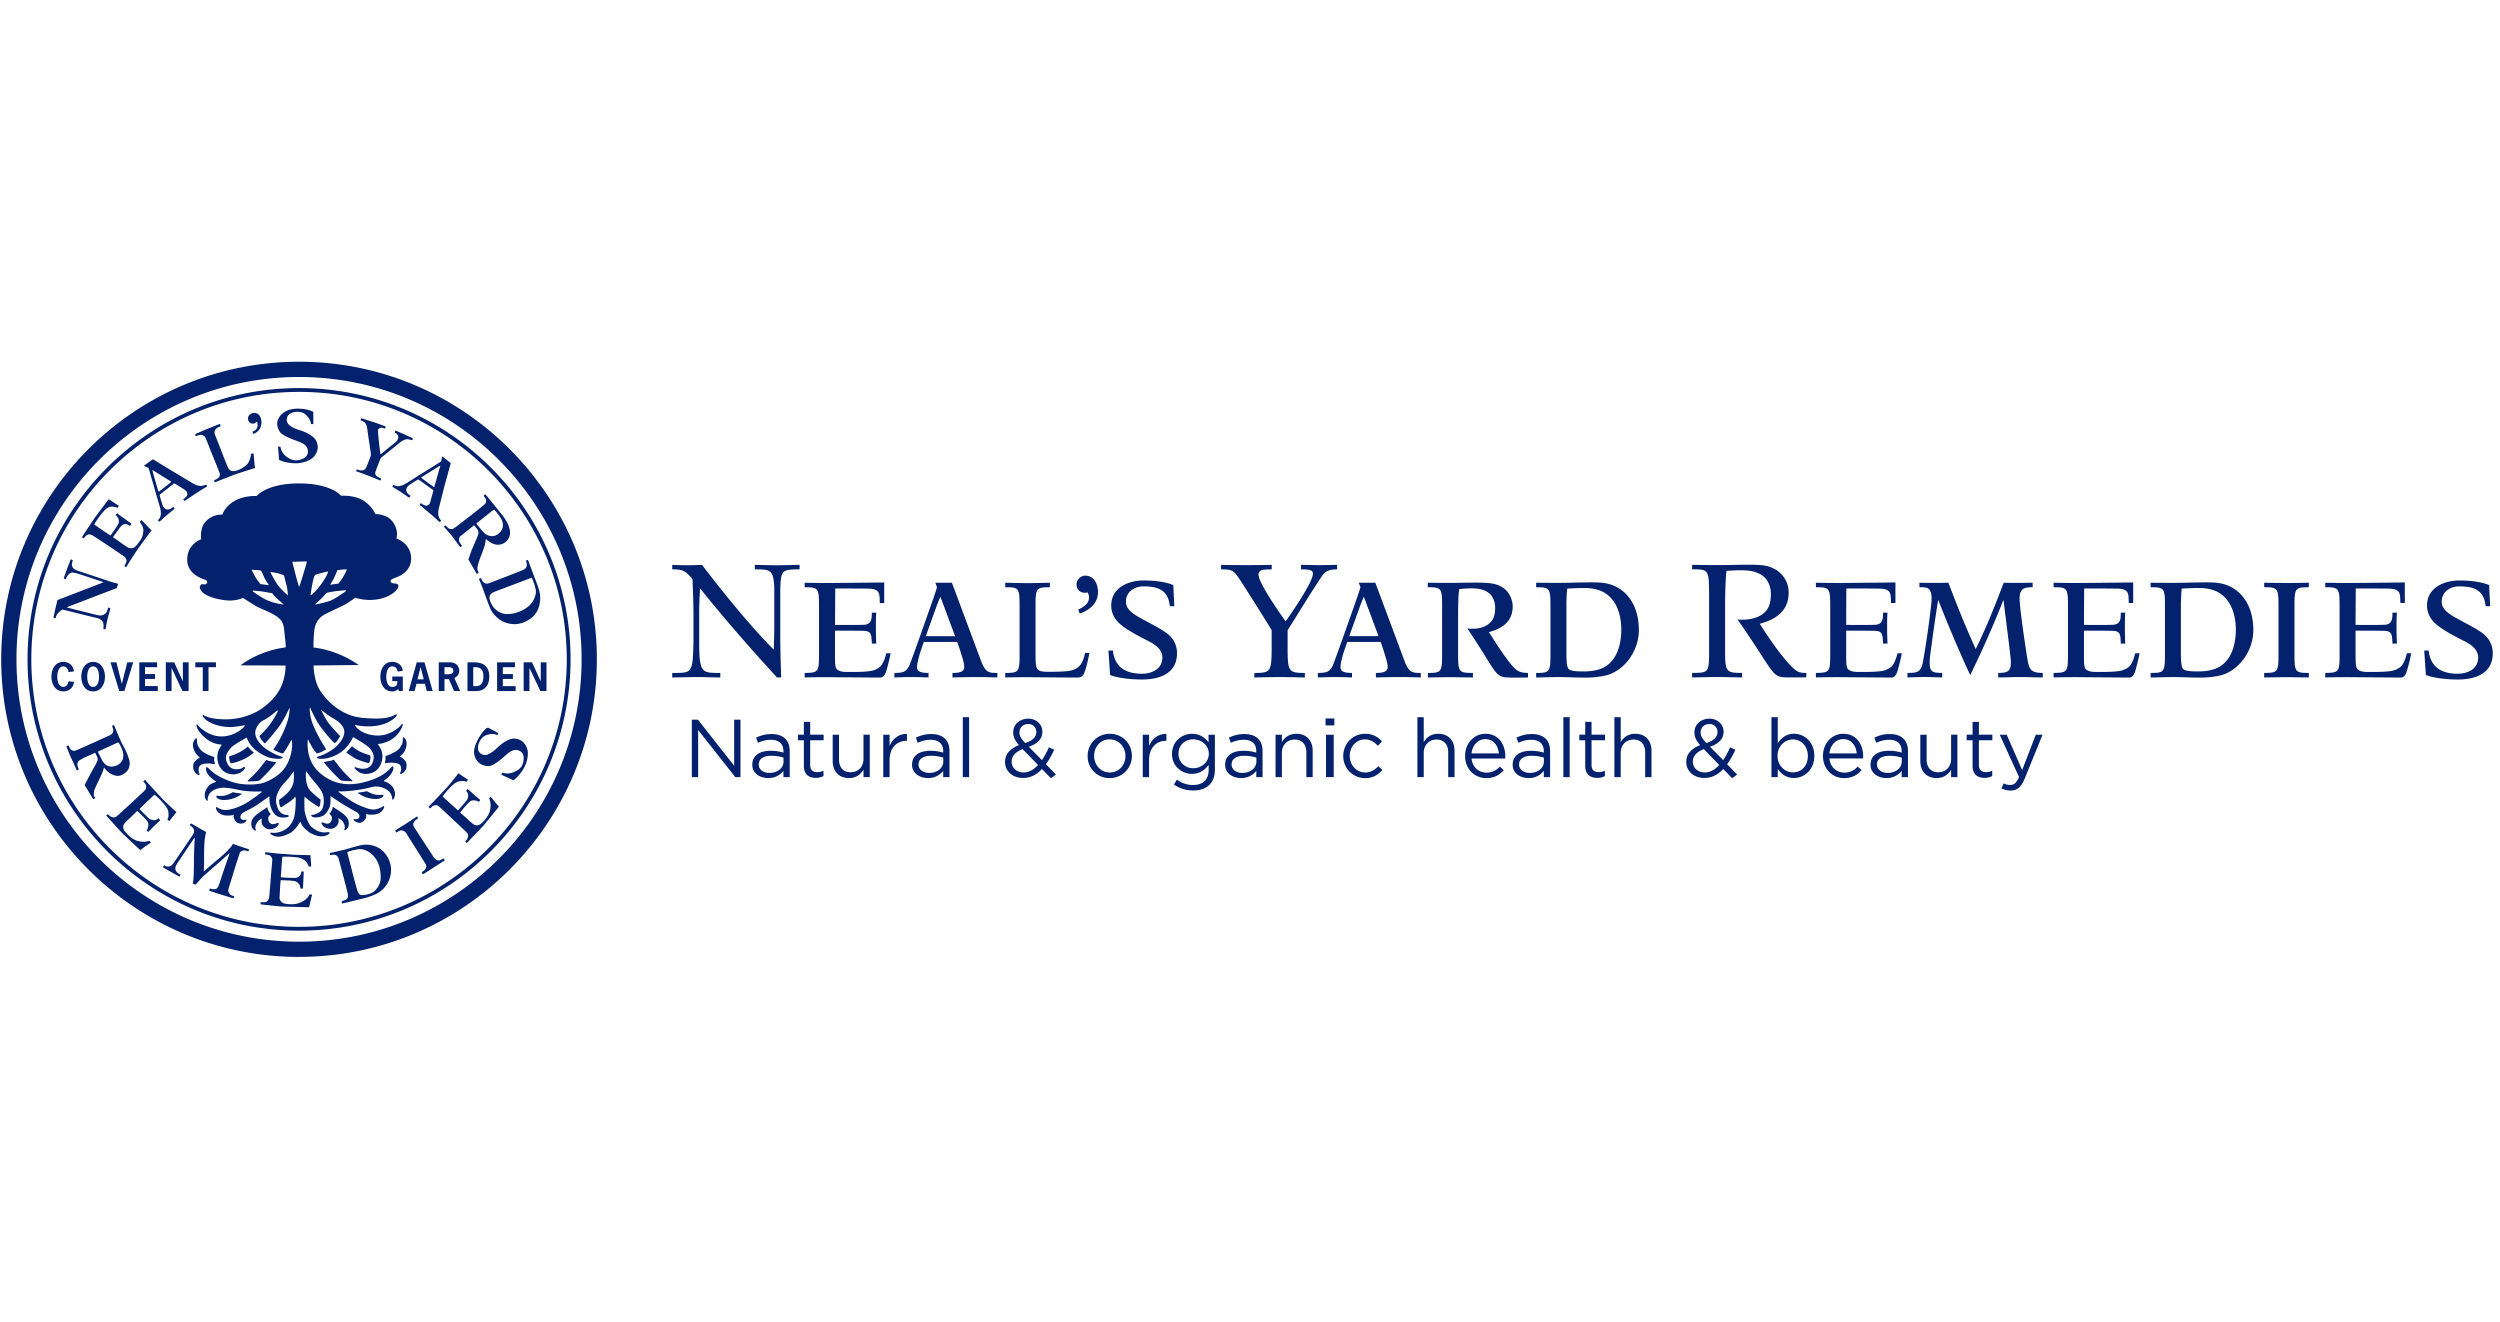 <svg xmlns="http://www.w3.org/2000/svg" width="174" height="92" fill="none" viewBox="0 0 174 92"><path fill="#03216C" d="M48.153 50.09h.423l2.521 3.204v-3.205h.44v4h-.36l-2.585-3.28v3.28h-.44v-4l.001.001Zm4.207 3.142v-.012c0-.634.514-.965 1.264-.965.378 0 .64.052.904.127v-.093c0-.526-.322-.8-.875-.8-.35 0-.624.086-.898.21l-.132-.359c.325-.148.64-.25 1.076-.25.417 0 .742.114.955.324.207.207.31.492.31.869v1.805h-.437v-.439a1.297 1.297 0 0 1-1.063.504c-.554 0-1.104-.315-1.104-.921Zm2.174-.229v-.275a3.053 3.053 0 0 0-.863-.126c-.548 0-.863.24-.863.594v.012c0 .37.343.587.742.587.542.002.984-.323.984-.792Zm1.415.303v-1.783h-.412v-.39h.412v-.89h.44v.89h.937v.39h-.938v1.725c0 .359.201.491.498.491a.929.929 0 0 0 .43-.102v.377c-.155.08-.321.126-.532.126-.476 0-.835-.235-.835-.834Zm2.007-.337v-1.833h.44v1.725c0 .55.296.89.817.89.503 0 .887-.371.887-.926v-1.691h.435v2.954H60.1v-.513c-.201.318-.504.577-1.012.577-.715 0-1.132-.48-1.132-1.183Zm3.52-1.833h.44v.772c.217-.491.647-.846 1.207-.822v.474h-.035c-.646 0-1.172.463-1.172 1.353v1.177h-.44v-2.954Zm2.004 2.096v-.012c0-.634.514-.965 1.265-.965.377 0 .64.052.903.127v-.093c0-.526-.321-.8-.875-.8-.35 0-.625.086-.898.21l-.132-.359c.325-.148.64-.25 1.076-.25.417 0 .743.114.955.324.207.207.31.492.31.869v1.805h-.436v-.439a1.299 1.299 0 0 1-1.064.504c-.554 0-1.104-.315-1.104-.921Zm2.174-.229v-.275a3.053 3.053 0 0 0-.863-.126c-.549 0-.863.24-.863.594v.012c0 .37.343.587.742.587.542.002.984-.323.984-.792Zm1.357-3.085h.439v4.172h-.44l.001-4.172Zm5.509 3.604c-.365.395-.788.624-1.308.624-.721 0-1.26-.45-1.26-1.119v-.012c0-.531.356-.914.967-1.153-.275-.32-.4-.565-.4-.88v-.012c0-.526.424-.949 1.058-.949.56 0 .972.405.972.902v.012c0 .51-.36.835-.944 1.04l.915.93c.188-.28.349-.579.48-.89l.371.17c-.176.377-.36.72-.578 1.005l.699.714-.344.263-.628-.645Zm-.272-.278-1.07-1.103c-.532.194-.767.519-.767.856v.012c0 .43.343.754.835.754.377 0 .708-.199 1.002-.519Zm-.12-2.286v-.012a.545.545 0 0 0-.567-.554c-.36 0-.606.25-.606.578v.012c0 .234.096.41.4.735.509-.17.772-.417.772-.76l.001.001Zm3.572 1.668v-.012a1.53 1.53 0 0 1 1.543-1.542c.888 0 1.538.698 1.538 1.53v.012c0 .834-.658 1.542-1.55 1.542a1.51 1.51 0 0 1-1.531-1.53Zm2.63 0v-.012c0-.634-.474-1.153-1.099-1.153-.64 0-1.08.52-1.08 1.143v.012c0 .634.47 1.15 1.092 1.15.64-.003 1.087-.516 1.087-1.14Zm1.206-1.49h.44v.772c.216-.491.646-.846 1.206-.822v.474h-.034c-.647 0-1.173.463-1.173 1.353v1.177h-.44l.001-2.954Zm2.171 3.468.201-.343c.337.246.715.376 1.138.376.653 0 1.076-.358 1.076-1.05v-.35c-.257.344-.618.624-1.16.624-.708 0-1.39-.53-1.39-1.381v-.012c0-.863.688-1.394 1.39-1.394.554 0 .915.274 1.154.593v-.53h.44v2.44c0 .457-.137.806-.378 1.044-.263.263-.658.396-1.126.396-.48.004-.95-.14-1.345-.413Zm2.425-2.132v-.012c0-.606-.526-1.001-1.086-1.001s-1.024.389-1.024.995v.012c0 .593.474 1.004 1.024 1.004.56.002 1.086-.405 1.086-.998Zm1.138.76v-.012c0-.634.514-.965 1.265-.965.377 0 .64.052.903.127v-.093c0-.526-.321-.8-.875-.8-.35 0-.624.086-.898.21l-.132-.359c.325-.148.64-.25 1.076-.25.417 0 .743.114.955.324.207.207.31.492.31.869v1.805h-.436v-.439a1.299 1.299 0 0 1-1.064.504c-.554 0-1.104-.315-1.104-.921Zm2.174-.229v-.275a3.057 3.057 0 0 0-.863-.126c-.548 0-.863.24-.863.594v.012c0 .37.343.587.742.587.545.002.984-.323.984-.792Zm1.335-1.867h.44v.513c.194-.32.503-.577 1.011-.577.715 0 1.132.479 1.132 1.183v1.833h-.44v-1.725c0-.547-.297-.89-.816-.89-.51 0-.888.37-.888.927v1.69h-.44l.001-2.954Zm3.479-1.133h.613v.485h-.614l.001-.485Zm.033 1.133h.536v2.954h-.535l-.001-2.954Zm1.199 1.49v-.012c0-.834.652-1.542 1.515-1.542.56 0 .91.234 1.184.525l-.29.31c-.235-.246-.499-.446-.898-.446-.6 0-1.058.51-1.058 1.143v.012c0 .64.47 1.15 1.087 1.15.376 0 .668-.19.903-.44l.28.263c-.296.33-.652.571-1.206.571a1.523 1.523 0 0 1-1.517-1.534Zm5.162-2.708h.44v1.732c.195-.321.504-.578 1.012-.578.714 0 1.132.48 1.132 1.183v1.833h-.44v-1.725c0-.547-.297-.89-.817-.89-.51 0-.887.371-.887.927v1.69h-.44v-4.172Zm4.805 3.857c.406 0 .693-.166.932-.417l.275.245c-.297.33-.659.553-1.219.553-.812 0-1.475-.623-1.475-1.542 0-.856.6-1.542 1.42-1.542.874 0 1.379.698 1.379 1.566 0 .04 0 .087-.007.154h-2.344c.062.622.517.983 1.039.983Zm.864-1.337c-.053-.538-.36-.995-.944-.995-.51 0-.897.423-.961.995h1.905Zm.961.794v-.012c0-.634.514-.965 1.265-.965.377 0 .64.052.903.127v-.093c0-.526-.32-.8-.875-.8-.35 0-.624.086-.897.21l-.133-.359c.325-.148.64-.25 1.076-.25.417 0 .743.114.955.324.207.207.31.492.31.869v1.805h-.436v-.439a1.298 1.298 0 0 1-1.064.504c-.556 0-1.104-.315-1.104-.921Zm2.172-.229v-.275a3.057 3.057 0 0 0-.863-.126c-.548 0-.863.24-.863.594v.012c0 .37.343.587.742.587.545.002.984-.323.984-.792Zm1.357-3.085h.44v4.172h-.44v-4.172Zm1.521 3.388v-1.783h-.411v-.39h.411v-.89h.44v.89h.937v.39h-.937v1.725c0 .359.2.491.498.491a.93.93 0 0 0 .43-.102v.377a1.11 1.11 0 0 1-.533.126c-.476 0-.835-.235-.835-.834Zm2.03-3.388h.44v1.732c.194-.321.503-.578 1.01-.578.715 0 1.133.48 1.133 1.183v1.833h-.44v-1.725c0-.547-.297-.89-.816-.89-.51 0-.888.371-.888.927v1.69h-.44l.001-4.172Zm7.571 3.604c-.365.395-.79.624-1.309.624-.72 0-1.259-.45-1.259-1.119v-.012c0-.531.356-.914.966-1.153-.275-.32-.4-.565-.4-.88v-.012c0-.526.424-.949 1.058-.949.56 0 .972.405.972.902v.012c0 .51-.36.835-.943 1.04l.915.93c.188-.28.349-.579.48-.89l.37.17c-.176.377-.358.72-.577 1.005l.698.714-.343.263-.628-.645Zm-.275-.278-1.07-1.103c-.532.194-.767.519-.767.856v.012c0 .43.343.754.835.754.378 0 .71-.199 1.002-.519Zm-.12-2.286v-.012a.537.537 0 0 0-.164-.4.543.543 0 0 0-.403-.154c-.359 0-.606.25-.606.578v.012c0 .234.097.41.4.735.51-.17.772-.417.772-.76l.001.001Zm4.194 2.564v.566h-.44v-4.171h.44v1.81c.241-.355.589-.657 1.133-.657.708 0 1.413.56 1.413 1.53v.012c0 .965-.699 1.536-1.413 1.536-.549.004-.904-.293-1.133-.626Zm2.094-.902v-.012c0-.696-.48-1.143-1.04-1.143-.55 0-1.07.463-1.07 1.137v.012c0 .686.52 1.143 1.07 1.143.57 0 1.04-.423 1.04-1.137Zm2.54 1.155c.405 0 .692-.166.93-.417l.275.245c-.297.33-.658.553-1.218.553-.813 0-1.475-.623-1.475-1.542 0-.856.6-1.542 1.419-1.542.875 0 1.38.698 1.38 1.566 0 .04 0 .087-.007.154h-2.344c.062.622.518.983 1.04.983Zm.862-1.337c-.052-.538-.359-.995-.943-.995-.51 0-.897.423-.962.995h1.905Zm.962.794v-.012c0-.634.514-.965 1.264-.965.377 0 .64.052.904.127v-.093c0-.526-.32-.8-.876-.8-.35 0-.624.086-.897.21l-.132-.359c.325-.148.64-.25 1.076-.25.417 0 .742.114.955.324.207.207.31.492.31.869v1.805h-.437v-.439a1.294 1.294 0 0 1-1.063.504c-.556 0-1.104-.315-1.104-.921Zm2.172-.229v-.275a3.057 3.057 0 0 0-.863-.126c-.548 0-.864.24-.864.594v.012c0 .37.343.587.743.587.544.002.983-.323.983-.792h.001Zm1.292-.034v-1.833h.44v1.725c0 .55.297.89.817.89.503 0 .887-.371.887-.926v-1.691h.436v2.954h-.436v-.513c-.2.318-.504.577-1.012.577-.714 0-1.132-.48-1.132-1.183Zm3.637.337v-1.783h-.411v-.39h.411v-.89h.44v.89h.937v.39h-.937v1.725c0 .359.2.491.498.491a.93.93 0 0 0 .43-.102v.377a1.11 1.11 0 0 1-.533.126c-.473 0-.835-.235-.835-.834Zm2.013 1.566.149-.349a.927.927 0 0 0 .464.108c.263 0 .43-.136.606-.553l-1.343-2.942h.486l1.076 2.463.95-2.463h.469l-1.24 3.05c-.252.612-.539.835-.984.835-.251 0-.434-.053-.633-.149ZM14.512 48.094v-1.655h.518V46.1h-1.435v.34h.518v1.654h.399ZM13.127 46.1h-.4v1.314h-.005l-.596-1.314h-.585v1.992h.4v-1.599h.004l.752 1.599h.43V46.1Zm-2.192.34v-.34h-1.24v1.992h1.288v-.34h-.889v-.5h.697v-.338h-.697v-.477h.841v.003Zm-2.459 1.14-.373-1.48h-.411l.606 1.992h.363L9.27 46.1h-.411l-.373 1.48H8.476Zm-1.993.227c-.343 0-.413-.455-.413-.712 0-.257.07-.712.413-.712.344 0 .412.455.412.712 0 .257-.07.712-.412.712Zm0-1.737c-.57 0-.823.524-.823 1.027 0 .501.253 1.025.823 1.025.568 0 .823-.524.823-1.025 0-.504-.255-1.027-.823-1.027Zm-1.33 1.394-.38-.048c-.038.204-.134.39-.371.39-.343 0-.414-.454-.414-.711 0-.257.068-.712.414-.712.24 0 .333.186.371.393l.38-.05c-.067-.423-.342-.658-.751-.658-.57 0-.823.523-.823 1.027 0 .501.253 1.025.823 1.025.413.002.689-.245.751-.656Zm31.294-1.366v1.996h.402V46.49h.003l.755 1.603h.428v-1.996h-.4v1.316h-.004l-.6-1.316-.584.001Zm-.606.339V46.1h-1.242v1.996h1.29v-.34h-.891v-.503h.699v-.339h-.7v-.477h.844Zm-2.903 1.32v-1.32h.15c.376 0 .557.195.557.614 0 .505-.193.706-.512.706h-.195Zm1.116-.66c0-.568-.269-.997-1.03-.997h-.487v1.996h.626c.594 0 .891-.434.891-.999Zm-2.942-.168h-.175v-.492h.149c.196 0 .467-.024.467.253 0 .248-.266.239-.441.239Zm.853-.247c0-.255-.18-.582-.64-.582h-.787v1.996h.4v-.829h.305l.359.829h.422l-.4-.91a.547.547 0 0 0 .341-.504Zm-2.694-.239h.01l.21.837h-.432l.212-.837Zm.302 1.151.132.502h.41l-.57-1.996h-.54l-.558 1.996h.407l.133-.502h.586Zm-2.275-1.211c.25 0 .344.164.378.357l.359-.054c-.04-.38-.343-.62-.737-.62-.57 0-.824.525-.824 1.029 0 .504.254 1.029.824 1.029a.56.56 0 0 0 .418-.173l.038.143h.281v-1.005h-.733v.317h.35c.014.226-.042.403-.354.403-.345 0-.413-.457-.413-.714 0-.257.07-.712.413-.712Zm8.798 5.08c-.297-.097-.54-.1-1.001.194-.462.293-.643.626-1.106.835a.495.495 0 0 1-.721-.363c-.016-.169.04-.451.207-.676.166-.225.361-.317.664-.359.301-.04.422.054.438.064.016.008.04 0 .052-.024l.046-.088c.01-.016 0-.028-.018-.038-.02-.008-.29-.16-.408-.215a4.67 4.67 0 0 1-.265-.146c.013.01-.074-.002-.11.026-.327.234-.975 1.22-.869 1.807.135.726.753.858 1.038.836.287-.022.769-.401 1.168-.762.397-.36.684-.457 1.016-.255.33.205.23.742.098.993-.133.249-.424.411-.719.501-.295.088-.568.004-.594-.002-.024-.006-.048-.02-.06.002a.61.61 0 0 0-.046.115c-.008.024.006.03.032.036.028.008.729.333.76.349.03.016.055-.004.055-.004s-.103.09.12-.089c.225-.18.526-.601.659-.872.13-.27.265-.76.184-1.123-.08-.36-.323-.646-.62-.742Zm-1.652 4.348c-.048-.064-.247-.31-.263-.33-.018-.023-.032-.023-.038-.017a.48.48 0 0 0-.074.07c-.018.02-.03.04-.008.068.022.03.072.239.08.357.008.119.018.405-.132.71-.15.305-.46.63-.589.704a.408.408 0 0 1-.415.026c-.13-.074-.351-.28-.428-.355-.076-.074-.481-.423-.507-.45-.024-.03-.046-.051-.024-.075.021-.024.417-.508.536-.616.118-.106.162-.173.313-.193a.741.741 0 0 1 .363.055c.036.026.058.05.072.038a.657.657 0 0 0 .08-.093c.015-.024.019-.027 0-.045-.016-.018-.409-.344-.455-.394a9.533 9.533 0 0 0-.37-.326c-.026-.023-.04-.033-.054-.017-.024.03-.05.06-.078.087-.014.014-.01.022.002.04.012.018.116.132.128.242.01.109-.016.294-.09.394a15.7 15.7 0 0 1-.58.677c-.032.03-.04.03-.062.01-.02-.02-.418-.362-.478-.423-.06-.058-.537-.487-.55-.503-.014-.016-.014-.022 0-.038s.157-.25.53-.628c.376-.377.55-.427.91-.427.084 0 .124.032.148.038.026.008.056.028.094-.022a.305.305 0 0 0 .053-.087c.007-.027-.009-.032-.03-.047-.256-.163-.577-.398-.595-.408-.016-.012-.02-.016-.038.006-.018.02-.574.736-.787.965-.413.442-.829.882-1.248 1.318-.022.018-.04.042-.02.06.016.016.05.048.07.07.02.02.042.012.06-.008.018-.018.102-.126.187-.165a.458.458 0 0 1 .225-.036c.062.003.158.08.204.115.616.57 1.228 1.143 1.837 1.72.088.091.156.177.156.28 0 .1-.032.198-.092.278-.036.057-.072.098-.084.119-.014.02-.02.025-.008.036l.076.07c.012.012.026.014.038-.004.012-.018 1-1.033 1.146-1.204.145-.172 1.02-1.243 1.044-1.275.024-.034.014-.046.004-.06-.002-.014-.21-.243-.259-.307Zm-3.564 3.943c-.006-.008-.017-.012-.027-.006-.01.006-.2.124-.257.138a.368.368 0 0 1-.243-.054.733.733 0 0 1-.216-.243c-.08-.124-1.24-1.901-1.309-2.013-.066-.109-.074-.185-.06-.255a.606.606 0 0 1 .156-.238c.043-.033.149-.115.159-.12.012-.007.022-.021.014-.033a3.908 3.908 0 0 0-.062-.094c-.004-.008-.018-.008-.032-.002-.012.008-.695.465-.783.52-.088.053-.663.412-.677.422-.014.012-.042.036-.026.057.016.02.049.084.06.098.01.014.043.006.057-.002.012-.008.114-.09.173-.107.056-.018.144-.052.276.004.155.067.195.177.231.23.036.053 1.222 1.942 1.259 2 .036.057.106.151.094.268a.435.435 0 0 1-.113.236 2.545 2.545 0 0 1-.192.134c-.014.012-.016.022-.008.032l.078.113c.01.014.022.008.032.002.008-.004.62-.397.7-.451l.773-.498c.015-.008.025-.018.019-.028a3.769 3.769 0 0 0-.076-.11Zm-4.396 1.488c-.04.393-.33.718-.484.828-.157.115-.486.217-.733.23-.247.015-.297-.11-.36-.228-.06-.116-.32-1.127-.358-1.27l-.37-1.447c-.006-.02-.006-.057.033-.07.036-.015.33-.12.726-.177.395-.054.87.173 1.198.634.33.465.388 1.107.348 1.5Zm-.17-2.252a1.828 1.828 0 0 0-1.027-.19c-.222.02-.94.232-1.156.298-.217.064-1.11.26-1.14.267-.03.004-.04.034-.04.034l.014.096s.004.032.046.024c0 0 .08-.016.175-.03a.323.323 0 0 1 .247.064.44.44 0 0 1 .132.197c.02.062.333 1.261.364 1.37.03.106.263 1.012.277 1.084a.58.58 0 0 1-.005.267c-.028.087-.104.13-.162.163-.057.03-.209.078-.237.09-.03.01-.016.046-.016.046l.016.084s.006.028.048.022c.04-.006 1.42-.339 1.558-.375.134-.036.37-.108.66-.23a1.87 1.87 0 0 0 1.136-1.513c.105-.854-.447-1.544-.89-1.768Zm-4.628 3.269c-.024-.002-.07-.008-.1-.008-.028 0-.042 0-.054.022-.01.022-.107.257-.43.441a1.49 1.49 0 0 1-.843.22c-.299 0-.572-.041-.688-.178-.117-.136-.123-.237-.11-.395.01-.158.054-1.02.07-1.059.016-.038.022-.048.054-.044.034.006.662.028.777.044.116.016.246.028.371.143.124.112.174.27.174.33 0 .059.003.072.039.072h.114c.026 0 .022-.021.026-.04.004-.02.054-1.08.054-1.107 0-.024-.02-.044-.048-.044h-.086c-.032 0-.038.02-.038.044a.416.416 0 0 1-.1.247.5.5 0 0 1-.288.154c-.114.017-.953-.032-.985-.036-.03-.006-.048-.02-.048-.042 0-.024.088-1.314.098-1.338.008-.021.012-.05.042-.056.163-.007.327-.007.49 0 .136.012.568.029.729.092.16.067.38.177.473.356.093.178.097.178.106.212.013.034.029.022.045.022.018 0 .092-.007.108-.007.018 0 .028-.009.023-.033-.005-.026-.017-.279-.027-.363-.008-.086-.028-.39-.028-.39s-1.166-.019-1.325-.039c-.158-.02-.776-.056-.951-.072a35.86 35.86 0 0 1-.827-.093c-.028-.003-.044-.003-.046.015l-.004.106c-.002.028.012.038.04.038.028.002.273.024.337.102.118.149.122.195.122.265s-.102 1.173-.106 1.275c-.004.107-.1 1.24-.108 1.296-.01.054.024.098-.083.24-.104.141-.196.145-.267.145-.07 0-.19-.004-.206-.004-.029 0-.04.004-.042.024 0 .022-.004.062-.004.083 0 .024 0 .044.024.048.024.003 1.33.146 1.525.152l1.827.046s.193-.82.203-.848c.003-.028-.004-.036-.029-.038Zm-4.378-3.155-.51-.165c-.047-.018-.54-.19-.56-.198-.02-.008-.03-.014-.035.002-.037.066-.077.13-.12.193-.033.04-.32.36-.527.543-.206.18-1.078.902-1.172 1.009-.098.104-.106.088-.142.124-.035.034-.053-.018-.053-.018s.025-.768.017-.979c-.01-.212.015-.952.042-1.173.028-.219.062-.357.08-.459.01-.042.036-.07 0-.088-.16-.085-.32-.173-.476-.265l-.532-.311s-.022-.016-.046.012c-.022.02-.056.074-.064.083-.008.007-.002.023.01.03.012.007.16.071.255.25.092.178-.024.357-.052.405-.033.046-.472.698-.504.744l-.815 1.193a.818.818 0 0 1-.225.235.44.44 0 0 1-.436-.036c-.013-.01-.026-.01-.03 0-.003.008-.056.09-.06.098-.006.012-.018.028-.002.036.016.01.424.255.484.283.058.03.616.341.632.351.018.008.032.012.036.002.004-.01.046-.086.055-.098.007-.012.003-.03-.006-.034a1.69 1.69 0 0 1-.18-.109.55.55 0 0 1-.146-.194.44.44 0 0 1-.004-.245c.016-.06.1-.21.123-.247.024-.033 1.14-1.702 1.162-1.734.034-.052.048-.044.044 0-.023.448-.04.897-.052 1.346 0 .164.008 1.09-.044 1.57-.004.046-.03.158-.034.177-.006.02-.018.041 0 .05.016.008.15.078.166.082.018.004.036-.014.052-.026.018-.014.412-.472.53-.576.119-.102.763-.674.924-.806.158-.133.776-.698.809-.718.03-.024.09-.09.068-.012-.022.08-.283.808-.357 1.033-.077.222-.336 1.02-.38 1.139-.044.118-.1.217-.19.26-.089.045-.233.027-.282.017-.048-.009-.1-.036-.114-.036-.012 0-.032-.01-.036.003a1.07 1.07 0 0 0-.048.115c-.006.016-.01.024.008.032.016.008.588.203.644.216.052.017.976.3 1.002.305.024.008.04.008.044-.002.004-.01.024-.086.03-.1.006-.012.012-.026-.008-.036-.022-.008-.183-.06-.243-.104a.413.413 0 0 1-.153-.257c-.008-.092.053-.285.069-.333.016-.05.27-.848.325-1.045.054-.192.37-1.167.407-1.27.034-.098.161-.16.201-.168a.535.535 0 0 1 .22.002c.097.02.15.04.164.044.012.006.032-.01.032-.016.001-.008.02-.094.024-.104-.004-.012-.001-.016-.021-.022ZM8.533 58.01c.16.157 1.168 1.104 1.202 1.13.032.026.044.013.058.007.016-.008.26-.202.325-.244.069-.042.327-.223.352-.239.024-.014.024-.032.018-.038a.842.842 0 0 0-.066-.08c-.018-.018-.036-.03-.067-.012a1.374 1.374 0 0 1-1.062-.126c-.293-.173-.596-.504-.664-.636-.066-.133-.078-.29.006-.414.083-.126.305-.33.383-.4.08-.07.458-.452.49-.476.03-.022.05-.042.074-.018.024.022.478.453.577.58.098.126.162.174.168.325a.736.736 0 0 1-.076.357c-.03.033-.056.054-.046.07.026.03.055.059.086.084.024.016.03.02.05.006.018-.016.367-.385.424-.427.054-.045.33-.323.353-.345.024-.024.034-.036.02-.052a1.686 1.686 0 0 1-.082-.085c-.012-.016-.022-.012-.04 0-.02.01-.143.107-.253.11a.65.65 0 0 1-.388-.117c-.094-.083-.606-.59-.634-.626-.026-.033-.026-.042-.006-.063.02-.02.393-.39.455-.447.065-.054.527-.501.543-.513.018-.012.024-.012.04.004s.239.172.588.573c.351.4.387.578.361.937-.006.082-.04.12-.048.144-.01.024-.032.059.014.097.046.04.054.044.082.058.027.014.034-.004.05-.026.181-.243.436-.548.448-.562.012-.016.016-.02-.004-.04s-.697-.626-.907-.85c-.413-.443-.823-.889-1.229-1.338-.016-.022-.04-.042-.058-.024a1.318 1.318 0 0 1-.074.068c-.024.018-.016.042.004.063.018.02.118.11.15.196.033.087.03.164.02.229-.005.062-.09.152-.126.196-.036.042-1.75 1.627-1.846 1.709-.099.082-.19.144-.292.136a.465.465 0 0 1-.27-.11 2.492 2.492 0 0 1-.115-.094c-.018-.016-.026-.023-.036-.01a.842.842 0 0 0-.074.07c-.012.012-.017.026 0 .038.016.012.959 1.069 1.122 1.225Zm-1.431-5.108c-.024-.048-.275-.541-.281-.565-.009-.025.006-.03.04-.049l.73-.33c.059-.027.574-.265.607-.277.031-.014.068.012.082.042.038.068.307.517.303.832-.002.235-.038.385-.217.562a.9.9 0 0 1-.785.218c-.275-.07-.458-.387-.48-.433m.484.873c.167.118.494.276.755.21.259-.066.556-.285.632-.54.074-.252.093-.374-.054-.791-.142-.42-.391-.829-.464-.975-.07-.149-.5-1.163-.507-1.19-.01-.025-.019-.03-.035-.021l-.096.044c-.018.008-.022.02-.01.044.03.066.053.136.066.207a.352.352 0 0 1-.034.25.5.5 0 0 1-.235.18c-.084.037-.929.428-1.095.5-.17.07-1.137.507-1.225.54a.356.356 0 0 1-.261 0c-.084-.037-.118-.097-.15-.145a1.546 1.546 0 0 1-.089-.175c-.008-.015-.018-.036-.038-.026-.028.012-.096.047-.112.055-.02.007-.012.022-.006.033.006.01.266.663.307.739.04.074.391.856.403.882.012.028.027.028.044.018.018-.01.063-.04.08-.05.019-.01.023-.03.015-.052s-.079-.166-.089-.265c-.01-.096.03-.243.097-.29.068-.05.269-.173.363-.213.092-.04.723-.33.75-.34.027-.01.03 0 .045.027.012.026.138.273.149.327a.458.458 0 0 1-.027.243c-.036.092-.305.563-.361.665-.056.103-.407.76-.437.822-.03.063-.08.141-.067.17.014.025.231.37.265.432.036.062.301.498.315.516.014.018.048.018.048.018l.067-.062s.05-.019.032-.039c-.018-.024-.099-.124-.099-.172 0-.05 0-.247.049-.389.05-.14.403-.852.451-.963.048-.11.15-.36.167-.423l.03-.124s.014-.037.032-.012c.016.022.159.214.329.335ZM34.09 41.47c.047-.157.213-.229.297-.267.087-.04.96-.369 1.159-.443.2-.074 1.397-.53 1.427-.542.034-.014.036-.014.064.046.036.079.305.724.26.997a1.509 1.509 0 0 1-.62 1.019c-.34.26-.904.467-1.36.46-.458-.009-.706-.215-.876-.372-.168-.154-.29-.439-.314-.505-.027-.068-.085-.237-.037-.393Zm-.481-.985a.879.879 0 0 1-.12-.229c-.007-.018-.02-.024-.04-.016-.019.008-.05.024-.085.042-.03.01-.03.033-.016.057.016.024.23.527.32.796.091.27.413 1.143.501 1.318.098.196.486.714 1.05.892.608.193 1.196.094 1.746-.321.475-.357.662-.943.628-1.554-.026-.441-.351-1.161-.391-1.278-.04-.116-.432-1.167-.442-1.195-.01-.026-.022-.03-.052-.018-.032.012-.07.03-.092.038-.027.014-.012.036 0 .056.033.075.05.157.048.24-.01.181-.087.276-.253.352-.169.076-2.238.882-2.413.94a.362.362 0 0 1-.389-.12Zm-.421-4.081c.03-.02 1.09-.869 1.14-.903.05-.036.088-.02.106.004.018.023.225.255.385.496.163.242.207.471.177.668-.03.196-.21.467-.498.595-.283.126-.57-.004-.714-.098-.145-.094-.603-.692-.615-.706-.012-.016-.011-.036.019-.056Zm-2.151.192c-.02-.022-.032-.036-.056-.018l-.076.06c-.008.008-.008.023.006.038.016.018.496.566.566.658.099.129.53.714.544.733.014.018.042.003.042.003l.077-.064c.018-.018.012-.022-.006-.046a1.989 1.989 0 0 1-.163-.25c-.036-.077-.036-.301.066-.384.103-.084.907-.72.932-.751.027-.03.056.013.056.013s.056.067.2.255c.14.19.053.367.012.483-.04.113-.323.768-.375.879-.052.11-.239.68-.253.716-.014.034-.004.034.01.056l.3.507c.062.103.234.415.242.433.008.018.024.029.046.015.022-.015.072-.04.09-.049.019-.01.023-.024.013-.046-.01-.02-.053-.102-.062-.13-.037-.102-.02-.243.02-.403.038-.159.164-.508.22-.648.057-.142.23-.595.26-.732.031-.139.05-.295.058-.36.007-.061.022-.037.084.01.062.05.255.2.441.273a.84.84 0 0 0 1.167-.775c.01-.622-.619-1.31-.697-1.416a97.693 97.693 0 0 0-1.012-1.248.024.024 0 0 0-.031.004c-.01.01-.075.069-.087.083-.012.011-.006.02.006.037.012.019.11.129.147.231a.338.338 0 0 1-.085.33c-.088.09-.92.747-1.056.848-.136.1-.953.741-1.086.83-.132.088-.246.046-.319.03-.068-.02-.219-.182-.241-.205Zm-1.709-3.373c.017-.014.51-.325.592-.373.082-.05.664-.415.684-.421.022-.008.05-.014.036.016-.014.03-.178.63-.2.696l-.21.744c-.003.016-.015.024-.03.016a14.732 14.732 0 0 1-.399-.285c-.038-.03-.443-.327-.456-.337-.016-.016-.032-.044-.017-.056Zm-1.581.616c-.172.022-.328-.078-.349-.09-.016-.014-.013.003-.024.01-.01.008-.056.086-.062.094-.006.006.008.028.022.038.012.01.532.333.572.359.04.026.518.36.548.37.028.01.043.005.058-.009a.268.268 0 0 0 .047-.076c.006-.02-.014-.053-.014-.053s-.08-.05-.125-.092a.443.443 0 0 1-.144-.29c-.006-.145.144-.291.192-.33.05-.04.607-.398.632-.397.023 0 .04.004.055.017.02.018.965.696.99.714.024.018.013.07.013.07l-.13.459c-.032.104-.084.377-.139.441a.323.323 0 0 1-.128.1.264.264 0 0 1-.185.006.824.824 0 0 1-.263-.154c-.016-.016-.026-.002-.026-.002l-.064.082s-.024.024.008.047c0 0 .594.503.785.663.189.16.546.494.566.504.022.016.04.007.04.007l.064-.074c.023-.028.008-.04.008-.04s-.058-.062-.082-.096a.768.768 0 0 1-.1-.26 1.218 1.218 0 0 1 .008-.352c.02-.142.327-1.315.363-1.472.034-.156.472-1.727.482-1.755.01-.03.006-.05-.036-.084-.04-.032-.167-.134-.235-.186l-.301-.233s-.027-.016-.03 0c-.006.016-.04.273-.048.299-.006.028-.01.04-.045.062-.034.024-1.114.702-1.256.786-.143.088-.976.618-1.104.696-.129.078-.301.186-.562.22m-2.92-1.028c.025.012.7.25.873.323.172.068.712.287.74.299.026.012.038.012.05-.006a.36.36 0 0 0 .033-.083c.007-.02-.013-.038-.039-.052a3.095 3.095 0 0 1-.255-.142c-.082-.052-.142-.173-.098-.313.044-.142.341-.887.353-.927.012-.038.066-.076.105-.108.04-.03 1.132-.905 1.252-1.009.12-.1.331-.204.45-.22.128-.018.321.054.347.06.028.008.038.024.05-.004.012-.026.026-.068.04-.09.012-.023.014-.029-.018-.043-.042-.02-.508-.238-.606-.28-.18-.076-.36-.155-.538-.237-.038-.018-.058.014-.058.014s-.022.058-.034.078c-.012.02-.002.043.048.064.179.08.21.263.199.345a.42.42 0 0 1-.125.233c-.07.07-.365.315-.5.417-.136.103-.528.44-.56.463-.03.025-.052.012-.064-.024-.014-.038-.076-.611-.096-.765-.026-.263-.05-.526-.07-.79-.006-.085-.028-.097.09-.197.114-.103.313-.006.353.008.038.012.054 0 .06-.02.006-.023.027-.074.033-.094.006-.019-.009-.037-.035-.04-.024-.007-.746-.278-.849-.303-.102-.029-.738-.235-.776-.247-.033-.008-.048.003-.055.024a.745.745 0 0 1-.032.076c-.006.014-.004.03.027.042.031.012.224.084.283.16a.84.84 0 0 1 .144.346c.024.152.102.758.128.898.027.14.143.954.137.983-.006.026-.006.07-.018.096-.012.024-.143.385-.18.47-.04.084-.117.338-.2.43-.082.09-.16.089-.276.094-.117.007-.244-.051-.278-.063-.034-.012-.03-.006-.042.02a.656.656 0 0 0-.034.084s.015.016.041.03Zm-4.101-2.098c.507.18.726.387.7.778-.024.387-.546.552-.829.552-.283 0-.578-.165-.797-.381-.219-.217-.27-.501-.277-.526-.006-.024-.006-.052-.03-.052a.888.888 0 0 0-.124.012c-.023.006-.023.018-.018.048.007.03.066.784.066.819 0 .033.03.048.03.048s-.128-.048.134.066c.265.11.78.18 1.08.168.301-.01.795-.122 1.078-.363.283-.238.417-.59.364-.896-.055-.307-.165-.521-.64-.792-.478-.271-.892-.265-1.29-.576-.399-.31-.16-.712-.017-.808a1.07 1.07 0 0 1 .694-.137c.275.04.436.153.614.4.177.246.17.388.17.407 0 .02.019.036.047.036h.1c.018 0 .027-.012.027-.036 0-.022.003-.331 0-.46-.009-.13.003-.288.003-.31 0-.022-.03-.055-.076-.077-.36-.178-1.427-.364-2.021.107-.652.515-.393 1.07-.239 1.313.15.239.746.478 1.251.66Zm-3.056-1.231a.361.361 0 0 0 .171-.11c.014-.023.032-.019.054.017a.5.5 0 0 1 .034.201.46.46 0 0 1-.088.277c-.072.1-.245.172-.255.18a.033.033 0 0 0-.018.028c.004.008.054.113.06.119.009.004.004.008.024.002a.881.881 0 0 0 .434-.361.916.916 0 0 0 .056-.75c-.084-.24-.247-.343-.457-.345a.463.463 0 0 0-.334.154c-.12.135-.124.283-.036.437.084.159.281.165.356.15m-4.049.867c.008.012.032.01.032.01s.068-.034.185-.07a.388.388 0 0 1 .29.018c.053.032.133.076.174.162.037.084.343.858.4 1.005.059.146.573 1.404.593 1.482a.332.332 0 0 1-.032.218.398.398 0 0 1-.159.157 1.827 1.827 0 0 1-.192.092c-.017.006-.012.022-.01.034.003.01.042.095.042.103 0 .01.012.012.046 0 .032-.012 1.142-.458 1.421-.556.275-.096 1.28-.411 1.307-.42.026-.01.024-.033.022-.051-.002-.02-.04-.347-.046-.444a9.01 9.01 0 0 0-.05-.5c-.004-.02 0-.033-.025-.03-.02.003-.078.01-.1.017-.024.004-.042.016-.054.068-.026.167-.079.421-.221.618-.14.196-.56.451-.857.513-.3.063-.416-.058-.49-.176-.074-.118-.431-1.047-.477-1.177-.049-.127-.37-.943-.458-1.162a.372.372 0 0 1 .116-.453c.1-.078.241-.124.257-.134.016-.01.02-.02.016-.036a1.723 1.723 0 0 0-.042-.108c-.008-.017-.03-.02-.05-.01-.022.01-.823.33-.942.378-.114.049-.696.303-.718.31-.022.005-.012.02-.008.032.004.01.026.096.03.11Zm-2.987 2.379c.024.021.556.346.617.387l.656.404c.016.009.018.023.008.035-.01.012-.344.274-.386.304-.038.03-.433.337-.451.345-.016.01-.048.02-.056 0s-.171-.577-.197-.672c-.026-.092-.217-.751-.217-.774-.002-.022.002-.052.027-.03m-.61-.299c.015.009.252.115.278.127.024.014.032.02.048.06.012.038.365 1.261.41 1.422.044.16.325 1.107.365 1.25.038.146.094.338.054.599a.548.548 0 0 1-.182.309c-.017.014-.002.016.003.026.023.03.047.057.073.084.004.008.028 0 .044-.01.012-.008.466-.419.504-.449.036-.032.49-.4.51-.423.016-.024.016-.04.004-.058a.22.22 0 0 0-.06-.064c-.019-.013-.053 0-.053 0s-.07.064-.12.094a.447.447 0 0 1-.321.058c-.141-.034-.239-.217-.263-.277-.026-.058-.22-.692-.21-.718a.079.079 0 0 1 .033-.046c.024-.016.933-.736.957-.754.027-.018.075.006.075.006s.313.192.405.25c.094.059.35.217.396.285.038.058.054.09.062.15a.263.263 0 0 1-.046.18.816.816 0 0 1-.225.21c-.016.012-.008.026-.008.026l.06.084s.016.03.046.008c0 0 .647-.433.855-.57.207-.136.655-.408.675-.423.018-.016.016-.036.016-.036l-.053-.082-.047.006s-.08.012-.135.038a.71.71 0 0 1-.277.028 1.116 1.116 0 0 1-.337-.1c-.133-.058-1.184-.706-1.325-.784-.14-.076-1.53-.93-1.556-.947-.024-.018-.046-.018-.088.012l-.247.175a17.14 17.14 0 0 1-.307.226s-.029.02-.013.028Zm-4.206 5.045s.012.006.026-.009c.012-.012.098-.172.21-.228.093-.046.151-.048.213-.034.048.01.095.026.14.048.174.092 2.087 1.368 2.237 1.492.148.122.185.269.145.383a1.52 1.52 0 0 1-.135.265l.004.022s.084.048.1.052c.016.004.04-.008.04-.008.103-.199.774-1.224.862-1.342.086-.118.779-1.073.869-1.161.036-.034.024-.018.008-.04-.012-.02-.28-.27-.331-.34-.055-.065-.333-.342-.344-.362-.012-.018-.032-.004-.032-.004s-.08.1-.092.108c-.008.014 0 .036 0 .036s.227.275.235.518c.008.242-.052.525-.24.784-.186.26-.356.473-.503.495a.572.572 0 0 1-.315-.032c-.174-.11-.345-.224-.512-.343-.165-.12-.331-.236-.5-.35-.044-.025-.036-.035-.03-.049.004-.012.504-.71.552-.754.048-.044.173-.15.3-.145.128.005.252.08.293.111.038.03.052-.004.052-.004s.05-.092.064-.107c.012-.013-.008-.036-.008-.036l-.482-.352c-.16-.113-.317-.228-.474-.345-.01-.006-.04 0-.04 0s-.044.066-.058.084c-.014.018-.012.048.006.066.018.018.157.133.175.26.018.127.026.19-.004.271-.03.085-.203.337-.243.4-.038.062-.3.427-.3.427l-.038.014s-.527-.343-.584-.387c-.058-.045-.491-.34-.507-.355-.016-.012-.022-.016-.012-.04.008-.022.236-.383.405-.6.167-.217.477-.588.695-.61a.996.996 0 0 1 .481.064c.014.009.027.009.044-.01.018-.016.063-.088.063-.088s.018-.032 0-.044c-.018-.012-.297-.186-.335-.217-.04-.03-.313-.2-.313-.2s-.029-.034-.06 0c-.047.05-.846 1.117-.966 1.285-.12.169-.854 1.284-.866 1.302-.012.018 0 .03 0 .03l.105.079ZM3.73 42.99c.01.002.096.029.108.029a.05.05 0 0 0 .04-.028c.008-.019.036-.171.122-.267.085-.1.207-.209.265-.245.059-.036.068-.046.077-.048a.114.114 0 0 1 .036 0c.012.002 2.093.522 2.15.531.056.012.312.06.415.125a.524.524 0 0 1 .239.265c.042.122.022.34.014.369-.008.028-.004.058.036.066a.6.6 0 0 0 .092.018c.014 0 .02.002.025-.018.003-.02.078-.457.12-.636.044-.177.208-.774.21-.794.003-.02.003-.022-.011-.028-.015-.006-.107-.034-.117-.038-.01-.004-.024-.004-.028.006-.004.012-.062.22-.096.284a.482.482 0 0 1-.285.23c-.163.045-.247.023-.378-.005-.132-.03-2.03-.501-2.069-.515-.04-.015-.038-.024-.012-.039.024-.012 3.332-1.283 3.382-1.297.052-.014.052-.01.06-.03.006-.022.089-.253.097-.267.01-.014.007-.022-.008-.028-.016-.006-.376-.098-.486-.136-.11-.036-2.06-.686-2.214-.736-.153-.05-.285-.097-.374-.17a.5.5 0 0 1-.142-.262c-.004-.04.04-.25.056-.284.014-.032.014-.044.006-.052a.946.946 0 0 0-.102-.05c-.018-.009-.038-.009-.046.017-.008.023-.211.544-.23.602l-.24.666c-.006.016-.01.026.002.032.034.02.07.038.108.052.025.006.03.006.05-.046a.771.771 0 0 1 .18-.289c.096-.086.186-.132.284-.124.098.008.267.054.333.07.065.018 1.718.564 1.767.586.05.02.02.024.006.033-.012.011-3.12 1.208-3.138 1.212-.018.004-.036.008-.04.02l-.124.528c-.02.076-.143.637-.146.651-.01.02-.003.039.006.04Zm17.625-3.868c-.004.044-.508 1.727-.532 1.72-.044.007-.48-1.742-.48-1.742l.95-.024c.002-.002.066 0 .062.046Zm.365 1.61c.04-.208.12-.551.149-.603.026-.054.048-.115.114-.14.066-.027.79-.213.813-.21.022.005.03.033.03.033s-.018.198-.427.786c-.408.58-.753.828-.753.828s-.03 0-.03-.022c.002-.022.066-.463.104-.672Zm1.516-.477c.072-.136.248-.573.248-.573l.366-.043c.076 0 .266-.014.266-.014s.045.014.009.069c-.078.161-.162.32-.251.475-.088.137-.182.27-.28.4-.017.023-.04.055-.062.055-.021 0-.556.074-.556.074s.19-.304.26-.443Zm.838.884s-.688.512-1.053.658c-.321.127-1.036.281-1.072.281-.036 0-.01-.02-.01-.02s.417-.39.457-.429c.04-.038.25-.26.288-.327.04-.066.41-.106.553-.136.145-.03.846-.089.846-.089l-.009.062Zm-4.742-.427c-.223-.304-.518-.9-.518-.9s.391.052.463.07c.073.018.402.124.438.14.034.02.062.068.062.068l.177.695c.062.236.086.657.086.657s-.44-.365-.708-.73Zm-.713 1.075c-.414-.178-1-.594-1.02-.631-.022-.037 0-.053 0-.053l.54.048c.13.019.803.135.803.135s.215.258.347.383c.135.124.464.407.464.407s-.574-.046-1.134-.289Zm-.474-2.077c.063.028.05.054.064.074.013.022.147.333.207.459.063.129.301.487.301.487l-.59-.078s-.26-.319-.321-.435l-.305-.56s.584.025.644.053Zm-.285-5.185s-.88-.064-1.58.367c-.676.421-.802.927-.802.927s-.707-.07-1.21.537c-.376.451-.266 1.176-.266 1.176s-.99.334-.971 1.437c.018 1.103 1.236 1.35 1.314 1.412.08.063.125.159.01.257-.114.096-.275-.036-.353.053-.08.088-.176.156.008.433.278.407 1.273.643 1.883.67.61.026 1.016-.18 1.016-.18s.77.494.993.62c.221.123 1.028.406 1.432.725.481.377.413.74.5 1.411.022.173.05.401.052.684-1.95.26-3.146 1.254-3.146 1.254l3.135.012v.002s.017.666-.248 1.317c-.265.652-.629 1.068-1.237 1.552-.61.486-1.648.907-2.818.875-.964-.026-1.315-.239-1.387-.283-.072-.044-.099-.034-.08.044.018.08.178.23.22.265.46.367 1.195.518 1.719.511.309-.002.799-.096.913-.112.116-.018.106-.01.052.07-.07.105-.684.694-1.591.694-.912 0-1.562-.667-1.624-.764-.06-.098-.167-.114-.087.14.08.257.494.725.901.953.406.229.68.22.751.229.057.008.062.036.062.048-.003 0-.03.036-.16.27-.187.336-.195.873.07 1.288.265.416.759.526 1.12.455.362-.07.584-.338.6-.409.018-.072-.044-.094-.118-.062-.084.036-.125.14-.52.137-.478-.007-.662-.476-.688-.75-.027-.273.18-.556.375-.768.192-.21.931-.604.975-.639.042-.036.089-.048.109-.018.038.05.046.221.345.582.3.363.883.684 1.2.776.287.084.709.125.876.054.162-.068.043-.106-.23-.194-.274-.088-.708-.343-.909-.493-.204-.153-.706-.598-.7-1.095.008-.345.283-.716.526-.84.467-.233.903-.636.971-.68.059-.037.084-.045.063.032-.03.102-.217.445-.464.806-.247.363-.663.79-.751.86-.088.072-.044.066-.036.1.01.036.088.173.18.287.097.117.187.187.187.187s.783-.86 1.118-1.382c.335-.52.528-.989.564-1.051.036-.062.039-.044.036.032-.036.626-.186 1.019-.443 1.61-.257.592-.636 1.128-.663 1.18-.027.052.027.078.027.078s.176.074.254.112c.079.036.27.1.324.113.036.007.076-.045.076-.045s.154-.22.184-.266c.033-.05.197-.33.235-.401.095-.195.147-.247.155-.201.01.042.138.796-.345 1.693-.376.698-1.14 1.087-1.538 1.235-.397.15-1.13.195-1.776.09-.645-.106-1.299-.437-1.636-.653-.255-.165-.528-.45-.572-.478-.044-.024-.072-.06-.098.072-.027.13.062.354.22.522.161.167.416.353.46.379.044.028-.018.046-.018.046s-.13.036-.317.132c-.185.099-.39.405-.424.628-.036.219-.006.445.163.548.044.026.018-.15.04-.24.104-.42.512-.625.964-.669.451-.044 1.112.15 1.553.21.393.044.789.059 1.184.045.057-.008.045.036.045.036s-.294.263-.928.678c-.636.415-1.29.575-1.597.575-.31 0-.539-.166-.557-.176-.018-.008-.124-.088-.098.062.048.267.33.423.548.477.22.053.592.008.646-.018.05-.026.05.008.034.053-.018.044.017.178.089.318s.203.22.407.231c.203.008.388-.159.398-.222.008-.063-.027-.053-.117-.035-.088.018-.265-.008-.3-.168-.035-.159.106-.283.168-.327.062-.044.433-.229.734-.397.302-.167.988-.672 1.042-.714.055-.046.076-.036.07.07-.015.32.08.82.354 1.121.273.3.62.273.891.22.116-.021.173-.136-.044-.15-.45-.028-.626-.353-.725-.812-.098-.459.193-.918.31-1.105.112-.185.537-.61.61-.716.095-.136.192-.271.29-.405 0 0 .045.505-.01.76a1.43 1.43 0 0 1-.343.662c-.167.194-.494.45-.584.511-.088.062-.07.07-.07.07v.195c0 .08.088.3.088.3h.062s.336-.22.502-.324c.17-.106.37-.293.426-.363.054-.072.062 0 .07.06.01.062.01 1.015-.143 1.43a1.44 1.44 0 0 1-.865.89c-.337.117-.566.099-.68.08-.115-.017-.096.071-.042.107a.975.975 0 0 0 .494.177c.247.007.668-.135.93-.31.266-.176.545-.593.579-.671.036-.08.08-.024.096.018.125.309.317.433.494.591.177.159.636.357.946.344.218-.01.407-.075.493-.163.053-.052.153-.163-.138-.12-.362.052-.705-.07-1.056-.37-.317-.274-.472-1.02-.49-1.134-.016-.115-.012-.853-.012-.915 0-.06.07-.016.07-.016s.22.193.362.3c.143.105.475.318.53.354.052.034.048.018.088-.023.056-.057.066-.344.074-.378.008-.034.022-.092-.03-.12-.054-.027-.584-.46-.743-.662-.158-.203-.212-.546-.229-.636-.02-.087-.032-.6-.006-.662 0 0 .2.283.324.441.124.159.6.684.76.985.16.3.195.72.087 1.099-.107.379-.548.511-.706.521-.16.008-.125.087 0 .15.124.063.427.035.665-.061.24-.097.43-.424.509-.618.08-.195.07-.652.054-.732-.016-.08.08.008.08.008s.743.493.927.6c.185.106.639.375.765.437.124.062.203.134.239.249.036.114-.023.188-.074.234-.053.044-.23.034-.275.034-.043 0-.043.062-.043.062s.009.052.193.14c.187.09.331.08.532-.088.165-.14.159-.37.15-.423-.007-.052.009-.052.08-.026.071.026.517.07.818-.078.185-.094.357-.345.35-.433-.009-.088-.055-.062-.097-.026a1.559 1.559 0 0 1-.53.194c-.281.053-.644-.09-1.174-.318-.532-.23-1.321-.857-1.357-.891-.036-.036-.044-.054.1-.044.213.012 1.217-.04 2.138-.285a1.325 1.325 0 0 1 1.262.293c.21.192.221.521.221.521s.023.106.08.022c.143-.208.149-.471.024-.736-.144-.314-.566-.505-.634-.505-.07 0-.036-.07-.036-.07s.267-.177.424-.37c.158-.194.255-.45.22-.555-.036-.106-.094-.042-.156.018 0 0-.38.522-1.32.857-.938.335-2.462.68-3.778-.604-.91-.89-.693-2.22-.693-2.22s.21.423.32.6c.103.176.298.389.298.389s.195-.036.335-.107c.14-.07.318-.176.318-.176s-.584-.88-.902-1.677c-.317-.794-.229-1.253-.229-1.253s.388.9.761 1.394c.372.493.88 1.08.958 1.099 0 0 .056-.017.082-.04.115-.137.217-.285.303-.442 0 0-.644-.68-.835-.944-.239-.331-.498-.897-.498-.897s.398.323.683.504c.277.174.566.297.813.65.247.353.13.807-.32 1.295-.399.427-1.055.734-1.396.82-.145.034-.05.108.02.127.365.106 1.182-.085 1.728-.548.48-.409.676-.887.676-.887s.049-.057.08-.024c0 0 .498.294.711.434.21.142.809.517.644 1.169-.2.806-1.027.553-1.21.473-.127-.056-.07.073-.07.073s.273.423.829.387c.742-.047 1.051-.626 1.086-1.158.036-.529-.31-.85-.31-.926 0 0 .354-.01.791-.227a1.9 1.9 0 0 0 .94-1.099c.018-.07-.046-.098-.115-.004-.132.185-.795.754-1.633.744-1.088-.012-1.608-.648-1.583-.744 0 0 .796.21 1.663.034.736-.15 1.086-.5 1.174-.587.088-.089.129-.22-.026-.155-.261.106-.53.365-2.226.227-1.435-.119-2.425-1.035-2.995-1.88-.464-.685-.472-1.772-.472-1.772l3.132-.032s-1.247-.985-3.138-1.222c0-.56.029-1.083.093-1.382a1.36 1.36 0 0 1 .652-.9c.247-.142 1.263-.592 1.502-.734.238-.14.662-.45.662-.45s.698.268 1.592.107c.89-.158 1.419-.67 1.413-.91-.01-.31-.548-.07-.548-.361 0-.127.29-.205.485-.285.195-.08.946-.415.946-1.27 0-1.069-1.034-1.412-1.034-1.412s.203-.449-.205-1.085c-.405-.633-1.246-.6-1.246-.6s-.237-.565-.857-.954c-.618-.387-1.538-.325-1.538-.325s-.654-.856-2.924-.856c-2.252-.006-2.951.878-2.951.878Zm5.972 19.103c-.13-.147-.558-.704-.578-.722-.023-.024-.042-.034-.07-.018a.71.71 0 0 1-.231.074c-.115.016-.316.062-.354.06-.038-.004-.064.006-.044.048.02.04.443.532.548.64.104.106.534.541.576.571.04.029.067.043.175.059.108.018.512.03.578.03.064 0 .15-.002.084-.053-.068-.05-.554-.542-.684-.689Zm-6.5.758c.066 0 .47-.014.578-.03.109-.018.135-.032.175-.06.042-.029.47-.464.576-.57.107-.108.526-.597.548-.64.02-.042-.006-.05-.044-.046-.04 0-.239-.044-.355-.062a.713.713 0 0 1-.23-.072c-.03-.018-.05 0-.071.018-.02.018-.446.576-.578.722-.133.146-.619.642-.683.692-.066.046.018.048.084.048Zm5.456 2.94c-.16-.004-.253-.058-.323-.08s-.105 0-.087.062c.05.13.148.234.274.293.17.084.457.14.664-.016.209-.159.237-.28.249-.391.012-.113 0-.165-.004-.195-.006-.03-.024-.074.04-.032.068.042.225.136.295.279.072.143.136.256.083.427-.055.17.045.112.086.076.042-.038.2-.092.212-.425.012-.33-.203-.504-.29-.594-.087-.092-.4-.304-.485-.357-.082-.054-.265-.17-.28-.182-.016-.012-.069-.05-.07-.004a.61.61 0 0 1-.051.193c-.042.079-.09.153-.147.222-.016.016-.028.032-.012.054.017.02.187.137.159.333-.024.192-.15.343-.313.337Zm-4.572-.293a.535.535 0 0 0-.007.197c.013.112.043.23.25.389.208.158.495.1.666.018a.545.545 0 0 0 .275-.293c.016-.06-.018-.082-.089-.06-.07.02-.162.074-.323.078-.162.004-.287-.144-.317-.34-.03-.197.14-.314.157-.334.018-.022.003-.038-.012-.054a1.492 1.492 0 0 1-.145-.226.51.51 0 0 1-.05-.19c-.004-.047-.054-.01-.072.003-.016.012-.2.128-.284.183-.082.052-.393.266-.48.358-.087.089-.306.261-.294.592.014.333.173.387.213.423.042.038.142.097.088-.074-.054-.17.012-.287.084-.43.07-.141.227-.234.295-.278.069-.036.049.01.045.038Zm-.569-4.677a3.57 3.57 0 0 1-.216-.182c-.07-.066-.147-.175-.163-.197-.016-.02-.032 0-.054.018-.02.016-.205.18-.568.373-.367.193-.584.237-.628.249-.045.014-.05.014-.063.036-.012.026.008.187.027.285.015.096.058.145.062.16.003.016-.004.02.058.02.189 0 .714-.198.951-.318s.588-.39.604-.406c.015-.018.01-.02-.01-.038Zm-4.11-.076c.104.23.293.375.339.411.046.04.004.06-.024.074a.912.912 0 0 0-.28.225c-.138.149-.132.295-.116.501.015.205.247.4.335.442.089.042.103 0 .097-.057-.008-.056-.11-.196-.042-.453.066-.254.391-.274.604-.286.21-.009.34.044.42.045.08.005.084-.012.084-.03 0-.021-.038-.146-.044-.232a.747.747 0 0 1 .008-.203c.008-.042-.033-.042-.075-.046a3.226 3.226 0 0 1-.716-.339c-.074-.06-.104-.08-.175-.162a1.274 1.274 0 0 1-.204-.347c-.05-.124-.039-.343-.047-.393-.006-.048-.062-.053-.096-.016a.748.748 0 0 0-.163.3c-.026.141-.018.31.095.566Zm13.251.8c0 .02.004.036.085.033.08-.005.184-.039.395-.029.21.01.562.014.63.27.066.252-.038.394-.044.45-.008.056.006.1.096.056.09-.042.322-.236.338-.44.014-.205.02-.352-.117-.502a.998.998 0 0 0-.279-.227c-.03-.01-.072-.032-.024-.07.046-.038.23-.19.327-.415.097-.235.109-.347.097-.538a.46.46 0 0 0-.163-.328c-.04-.029-.078-.032-.084.018-.008.05-.002.266-.046.39a1.432 1.432 0 0 1-.207.35c-.07.08-.093.09-.169.15-.208.15-.678.349-.722.353-.043.002-.083.002-.075.044.01.066.012.133.006.2-.003.09-.044.215-.044.235Zm-1.102.022a.53.53 0 0 0 .077-.212c.042-.187.003-.313.003-.313s-.38-.114-.674-.247c-.293-.136-.596-.395-.596-.395l-.205.233c-.094.104-.194.2-.194.2s.431.327.73.466c.301.136.824.306.859.268Zm.921 2.217c-.108.007-.429.033-.69-.07-.26-.107-.32-.147-.345-.163-.024-.016-.056-.016-.086-.008-.03.008-.163.034-.267.048-.105.012-.18.032-.215.032-.038 0-.117.016-.084.044.032.03.37.253.708.337.687.169.97-.004 1.026-.104.058-.098.062-.127-.046-.117m-10.494.291c.253-.071.493-.186.707-.339.031-.028-.045-.044-.085-.044-.038 0-.11-.02-.217-.032a1.987 1.987 0 0 1-.263-.048c-.03-.008-.062-.008-.088.01-.024.016-.082.058-.343.163-.263.104-.583.08-.693.07-.108-.008-.102.016-.046.114.058.102.34.277 1.028.106Zm4.698-29.37c10.845 0 19.667 8.816 19.667 19.65 0 10.837-8.824 19.652-19.667 19.652-10.844 0-19.666-8.817-19.666-19.653-.002-10.833 8.822-19.649 19.666-19.649Zm0 40.361c11.43 0 20.729-9.292 20.729-20.713 0-11.418-9.3-20.71-20.728-20.71C9.384 25.18.084 34.47.084 45.89c0 11.42 9.3 20.712 20.729 20.712m0-39.327c10.273 0 18.633 8.351 18.633 18.615 0 10.269-8.358 18.618-18.633 18.618-10.275 0-18.633-8.351-18.633-18.618 0-10.264 8.358-18.615 18.633-18.615Zm0 37.498c10.42 0 18.898-8.472 18.898-18.883 0-10.408-8.479-18.88-18.898-18.88-10.42 0-18.896 8.472-18.896 18.88-.002 10.413 8.476 18.883 18.896 18.883Zm25.973-25.46c.31.019.89.029 1.103.029.25 0 .731-.018.97-.029 1.335 1.754 3.418 4.343 4.994 5.899.018-.56.036-1.033.036-1.592v-2.686c-.044-1.326-.31-1.3-1.353-1.307v-.314c.528.018 1.056.028 1.584.029.498 0 .97-.018 1.531-.029v.314c-1.238.007-1.3.052-1.344 1.37v3.228c0 1.023.036 2.036.062 2.926h-.293c-2.164-2.374-3.66-4.101-5.35-6.199-.048.669-.068 1.34-.062 2.01v1.742c0 2.18.205 2.126 1.47 2.134v.313c-.739 0-.9-.028-1.646-.028-.374 0-1.327.028-1.7.028v-.313c1.38-.008 1.425.054 1.477-2.134v-1.913c0-.792-.036-1.654-.062-2.446-.037-.099-.197-.267-.392-.444-.285-.268-.622-.268-1.023-.276v-.312h-.002Zm13.321 4.174c.304-.01.472-.134.534-.383.026-.106.037-.223.037-.463h.31c-.026.303-.026.73-.026 1.033 0 .409.009.704.027 1.12h-.311c0-.17-.029-.463-.037-.507-.072-.329-.248-.365-.533-.38-.125-.01-1.78-.019-1.994-.01v1.724c0 .596.008.888.187 1.005.197.124.4.142.694.142.48 0 1.488.016 1.861-.134.347-.143.472-.267.596-.507.133-.257.195-.516.231-.658h.303c-.106.57-.259 1.084-.293 1.209-.054.195-.179.48-.42.48-.373 0-3.703-.027-3.693-.027-.676 0-1.148.008-1.575.018v-.313c.935-.008.997-.08.997-1.209v-3.556c0-1.165-.098-1.191-.997-1.199v-.313c.453.01 1.158.018 1.487.018.321 0 .285 0 4.05-.037v1.432h-.31c-.008-.372.008-.65-.15-.818-.097-.098-.232-.16-.499-.178-.285-.018-1.646-.018-2.446-.018-.009.124-.009 1.005-.019 2.535.388.002 1.35.012 1.99-.006m6.145-2.928 2.084 5.586c.303.693.534.685 1.078.693v.313c-.667-.018-.863-.028-1.566-.028-.347 0-1.22.018-1.557.028v-.313c.347-.008.819-.018.819-.409 0-.23-.089-.533-.17-.782a15.158 15.158 0 0 0-.32-.968h-2.323c-.15.435-.277.783-.32.968-.099.365-.153.614-.153.79 0 .285.205.393.8.401v.313a29.462 29.462 0 0 0-1.254-.028c-.5 0-.614.018-1.122.028v-.313c.614-.008.863-.07 1.078-.613.303-.775.998-2.776 1.425-3.975.169-.49.33-.925.464-1.378l-.117-.313h1.154Zm-.802.97c-.116.275-.24.578-.303.765l-.713 1.983h2.04L65.45 41.53l.001-.001Zm7.621-.657c-.9.008-.998.034-.998 1.2v3.55c0 1.022.073 1.136.918 1.136.49 0 1.22-.018 1.47-.072.31-.062.595-.184.792-.497.179-.283.23-.622.267-.746h.303c-.09.489-.213 1.012-.34 1.341-.106.285-.212.375-.533.375-.373 0-3.419-.026-3.41-.026-.677 0-1.148.008-1.576.018v-.313c.9-.008.998-.036.998-1.2V42.07c0-1.173-.099-1.191-.998-1.199v-.313c.498.01 1.032.028 1.558.028s1.041-.018 1.55-.028v.313l-.001.001Zm1.97 1.562c.4-.206.752-.417.752-.842a.61.61 0 0 0-.1-.359c-.41.1-.77-.127-.77-.567 0-.31.301-.602.601-.602.618 0 .895.583.895 1.143 0 .794-.602 1.27-1.27 1.494l-.108-.267Zm2.416 2.84c.116 1.13.863 1.618 2.01 1.618.714 0 1.434-.328 1.434-1.138 0-.524-.472-.873-.89-1.094-.437-.23-1.87-.898-2.323-1.512a1.603 1.603 0 0 1-.348-1.005c0-1.219 1.157-1.742 2.263-1.742.277 0 1.298.008 2.057.32 0 0 .07 1.44.07 1.476l-.311-.007c-.117-1.13-.81-1.378-1.843-1.378-.614 0-1.21.373-1.21 1.048 0 .384.187.64.695.971.482.311 1.7.88 2.208 1.29.347.277.65.72.65 1.344 0 1.36-1.122 1.83-2.449 1.83-.588 0-1.604-.07-2.208-.318l-.116-1.699h.31l.001-.004Zm11.045-1.414c-.052-.142-2.047-3.273-2.1-3.353-.535-.81-.587-.88-1.416-.88v-.314c.008.01.881.019 1.726.019s1.718-.008 1.799-.019v.314c-.615.007-.936.026-.917.39.025.49.997 1.984 1.886 3.23.197-.277 1.897-2.688 1.897-3.318 0-.266-.249-.295-.827-.302v-.314c.417.01.845.019 1.265.019.419 0 .819-.008 1.246-.019v.314c-.417.007-.775.054-1.032.435-.827 1.227-1.601 2.535-2.412 3.798v1.512c.018 1.398.134 1.458 1.202 1.468v.313c-.578-.008-1.06-.028-1.773-.028-.515 0-1.316.018-1.744.028v-.313c1.068-.007 1.184-.07 1.203-1.468V43.86h-.003Zm7.22-3.301 2.084 5.586c.303.693.534.685 1.078.693v.313c-.669-.018-.863-.028-1.566-.028-.347 0-1.22.018-1.557.028v-.313c.347-.008.819-.018.819-.409 0-.23-.089-.533-.17-.782a15.817 15.817 0 0 0-.318-.968H93.77c-.152.435-.276.783-.32.968-.099.365-.151.614-.151.79 0 .285.204.393.8.401v.313a29.462 29.462 0 0 0-1.254-.028c-.498 0-.614.018-1.122.028v-.313c.614-.008.863-.07 1.076-.613.303-.775.998-2.776 1.425-3.975.169-.49.33-.925.464-1.378l-.117-.313h1.152Zm-.8.97c-.117.275-.241.578-.303.765l-.713 1.983h2.04l-1.024-2.748Zm8.705 2.466c-.008-.037 1.353 2.222 1.923 2.63.24.177.472.205.8.213v.313c-.276.01-.756.01-.933.01-1.523 0-.987-.01-3.294-3.425.117.026.241.026.356.026.33 0 .65-.054.917-.197.48-.258.667-.631.667-1.263 0-.373-.133-.756-.382-.979-.34-.3-.8-.373-1.264-.373-.285 0-.578.026-.846.044-.08.347-.088 1.238-.088 1.904v2.74c0 1.164.099 1.192 1.032 1.2v.313c-.454 0-1.13-.018-1.638-.018-.542 0-1.06.018-1.495.018v-.313c.891-.008.987-.036.987-1.2V42.07c0-1.165-.098-1.191-.997-1.199v-.313c.57.01 1.005.01 1.47.01.756 0 1.165-.018 1.805-.018 1.096 0 1.522.062 1.96.355.497.329.676.924.676 1.29 0 .952-.57 1.511-1.656 1.798m6.732 3.168c-.704 0-1.326-.037-1.94-.037-.366 0-1.077.028-1.504.028v-.313c.889-.007.997-.036.997-1.209v-3.56c0-1.165-.098-1.191-.997-1.199v-.313l1.389.01c.873 0 1.666-.036 2.448-.036.332 0 .633.007.884.044 1.467.214 2.428 1.458 2.428 3.273 0 1.486-1.023 2.827-2.27 3.157a6.44 6.44 0 0 1-1.435.155Zm-1.335-1.541c0 .543.055.826.143.932.158.179.703.179 1.104.179.41 0 .883-.062 1.254-.23.881-.394 1.317-1.415 1.317-2.688 0-.73-.177-1.538-.632-2.09-.418-.506-.98-.792-1.96-.8-.23 0-.943.026-1.173.044-.03.331-.048.663-.055.995v3.658h.002Zm13.455-2.206c-.008-.008 1.477 2.375 2.42 3.167.294.248.48.248.82.256v.303c-.302.008-.63.008-.853.008-1.73 0-.998.169-3.935-4.03.506.045 1.112-.017 1.54-.25.57-.31.782-.756.782-1.548 0-.443-.178-.888-.435-1.129-.685-.658-1.86-.49-2.653-.461-.063.425-.099 1.546-.099 2.33v3.55c.01 1.225.233 1.218 1.184 1.225v.313c-.507 0-1.132-.028-1.744-.028-.624 0-1.238.028-1.736.028v-.313c1.057-.008 1.174 0 1.182-1.225v-4.074c0-1.913-.016-1.903-1.182-1.913v-.31c.658.008 1.174.018 1.69.018.89 0 1.451-.026 2.2-.026.534 0 .933.01 1.254.08.998.212 1.576.987 1.576 1.86.002 1.198-.773 1.839-2.011 2.169Zm8.009.072c.303-.01.471-.134.533-.383.029-.106.039-.223.039-.463h.309c-.027.303-.027.73-.027 1.033 0 .409.01.704.027 1.12h-.31c0-.17-.027-.463-.038-.507-.07-.329-.248-.365-.533-.38a71.646 71.646 0 0 0-1.994-.01v1.724c0 .596.008.888.187 1.005.197.124.402.142.695.142.48 0 1.485.016 1.86-.134.348-.143.472-.267.596-.507.133-.257.195-.516.231-.658h.303c-.108.57-.259 1.084-.293 1.209-.054.195-.178.48-.417.48-.376 0-3.703-.027-3.696-.027-.676 0-1.148.008-1.575.018v-.313c.935-.008.997-.08.997-1.209V42.07c0-1.165-.096-1.191-.997-1.199v-.313c.453.01 1.158.018 1.487.018.32 0 .285 0 4.05-.037v1.432h-.312c-.008-.372.007-.65-.15-.818-.1-.098-.234-.16-.5-.178-.286-.018-1.649-.018-2.45-.018-.01.124-.01 1.005-.016 2.535.392.002 1.354.012 1.994-.006Zm3.107-2.928c.329.01.774.01 1.078.01.303 0 .48 0 .933-.01.643 1.665 1.13 2.918 1.905 4.617.829-1.699 1.397-3.185 1.949-4.617.267.01.847.01 1.078.01.453 0 .48-.01.933-.01v.313c-.604.008-.907.088-.907.782.01.73.347 2.96.534 4.172.124.782.248 1.004 1.076 1.012v.313c-.508 0-1.07-.028-1.576-.028-.508 0-1.024.028-1.524.028v-.313c.659-.008.882-.106.882-.738 0-.293-.143-1.361-.516-4.35a71.468 71.468 0 0 1-2.315 5.239 92.882 92.882 0 0 1-2.226-5.239c-.212 1.264-.381 2.527-.552 3.789a5.977 5.977 0 0 0-.044.551c0 .694.205.738.873.746v.313c-.507-.008-.855-.028-1.21-.028s-.71.018-1.21.028v-.313c.658-.008.943-.008 1.086-.8.242-1.369.437-2.745.586-4.127.01-.072.01-.249.01-.311 0-.295-.09-.471-.135-.534-.124-.168-.259-.186-.712-.194v-.311h.004Zm13.442 2.928c.303-.01.472-.134.534-.383.028-.106.034-.223.034-.463h.313c-.026.303-.026.73-.026 1.033 0 .409.008.704.026 1.12h-.313c0-.17-.024-.463-.034-.507-.07-.329-.249-.365-.534-.38a71.718 71.718 0 0 0-1.995-.01v1.724c0 .596.008.888.186 1.005.195.124.4.142.695.142.48 0 1.487.016 1.86-.134.348-.143.472-.267.597-.507.134-.257.195-.516.23-.658h.304c-.079.407-.177.81-.293 1.209-.055.195-.179.48-.42.48-.373 0-3.703-.027-3.693-.027-.676 0-1.148.008-1.576.018v-.313c.936-.008.998-.08.998-1.209V42.07c0-1.165-.097-1.191-.998-1.199v-.313c.454.01 1.156.018 1.485.018.322 0 .286 0 4.053-.037v1.432h-.31c-.009-.372.007-.65-.154-.818-.096-.098-.23-.16-.497-.178-.285-.018-1.648-.018-2.45-.018-.007.124-.007 1.005-.017 2.535.393.002 1.355.012 1.995-.006Zm6.09 3.675c-.703 0-1.325-.037-1.941-.037-.365 0-1.076.028-1.503.028v-.313c.89-.007.997-.036.997-1.209v-3.56c0-1.165-.096-1.191-.997-1.199v-.313l1.389.01c.873 0 1.664-.036 2.448-.036.33 0 .63.007.882.044 1.467.214 2.428 1.458 2.428 3.273 0 1.486-1.024 2.827-2.27 3.157a6.376 6.376 0 0 1-1.433.155Zm-1.335-1.541c0 .543.054.826.143.932.16.179.704.179 1.104.179.41 0 .88-.062 1.254-.23.881-.394 1.32-1.415 1.32-2.688 0-.73-.18-1.538-.636-2.09-.417-.506-.977-.792-1.958-.8-.231 0-.944.026-1.175.044-.028.331-.046.663-.054.995v3.658h.002Zm8.9-4.749c-.899.008-.997.034-.997 1.2v3.565c0 1.165.096 1.193.997 1.201v.313c-.668 0-.899-.018-1.604-.018-.345 0-1.164.018-1.503.018v-.313c.897-.008.996-.036.996-1.2V42.07c0-1.165-.099-1.191-.996-1.199v-.313c.498.01 1.032.018 1.557.018.527 0 1.042-.008 1.55-.018v.313Zm5.251 2.615c.303-.01.472-.134.534-.383.028-.106.036-.223.036-.463h.311c-.026.303-.026.73-.026 1.033 0 .409.01.704.026 1.12h-.311c0-.17-.028-.463-.036-.507-.072-.329-.249-.365-.534-.38a68.04 68.04 0 0 0-1.995-.01v1.724c0 .596.008.888.189 1.005.194.124.4.142.692.142.482 0 1.487.016 1.86-.134.348-.143.473-.267.597-.507.134-.257.196-.516.23-.658h.304c-.107.57-.257 1.084-.294 1.209-.054.195-.178.48-.419.48-.375 0-3.703-.027-3.695-.027-.676 0-1.148.008-1.576.018v-.313c.936-.008.998-.08.998-1.209V42.07c0-1.165-.098-1.191-.998-1.199v-.313c.456.01 1.159.018 1.488.018.319 0 .285 0 4.05-.037v1.432h-.31c-.011-.372.007-.65-.154-.818-.098-.098-.23-.16-.497-.178-.285-.018-1.648-.018-2.45-.018-.007.124-.007 1.005-.017 2.535.393.002 1.355.012 1.997-.006Zm3.091 1.787c.117 1.13.863 1.618 2.013 1.618.713 0 1.433-.328 1.433-1.138 0-.524-.471-.873-.89-1.094-.437-.23-1.87-.898-2.323-1.512a1.601 1.601 0 0 1-.347-1.005c0-1.219 1.156-1.742 2.262-1.742.277 0 1.3.008 2.057.32 0 0 .073 1.44.073 1.476L173 42.19c-.116-1.13-.809-1.378-1.842-1.378-.616 0-1.212.373-1.212 1.048 0 .384.188.64.694.971.48.311 1.7.88 2.208 1.29.347.277.648.72.648 1.344 0 1.36-1.12 1.83-2.446 1.83-.589 0-1.602-.07-2.209-.318l-.116-1.699h.31v-.005Z"/></svg>